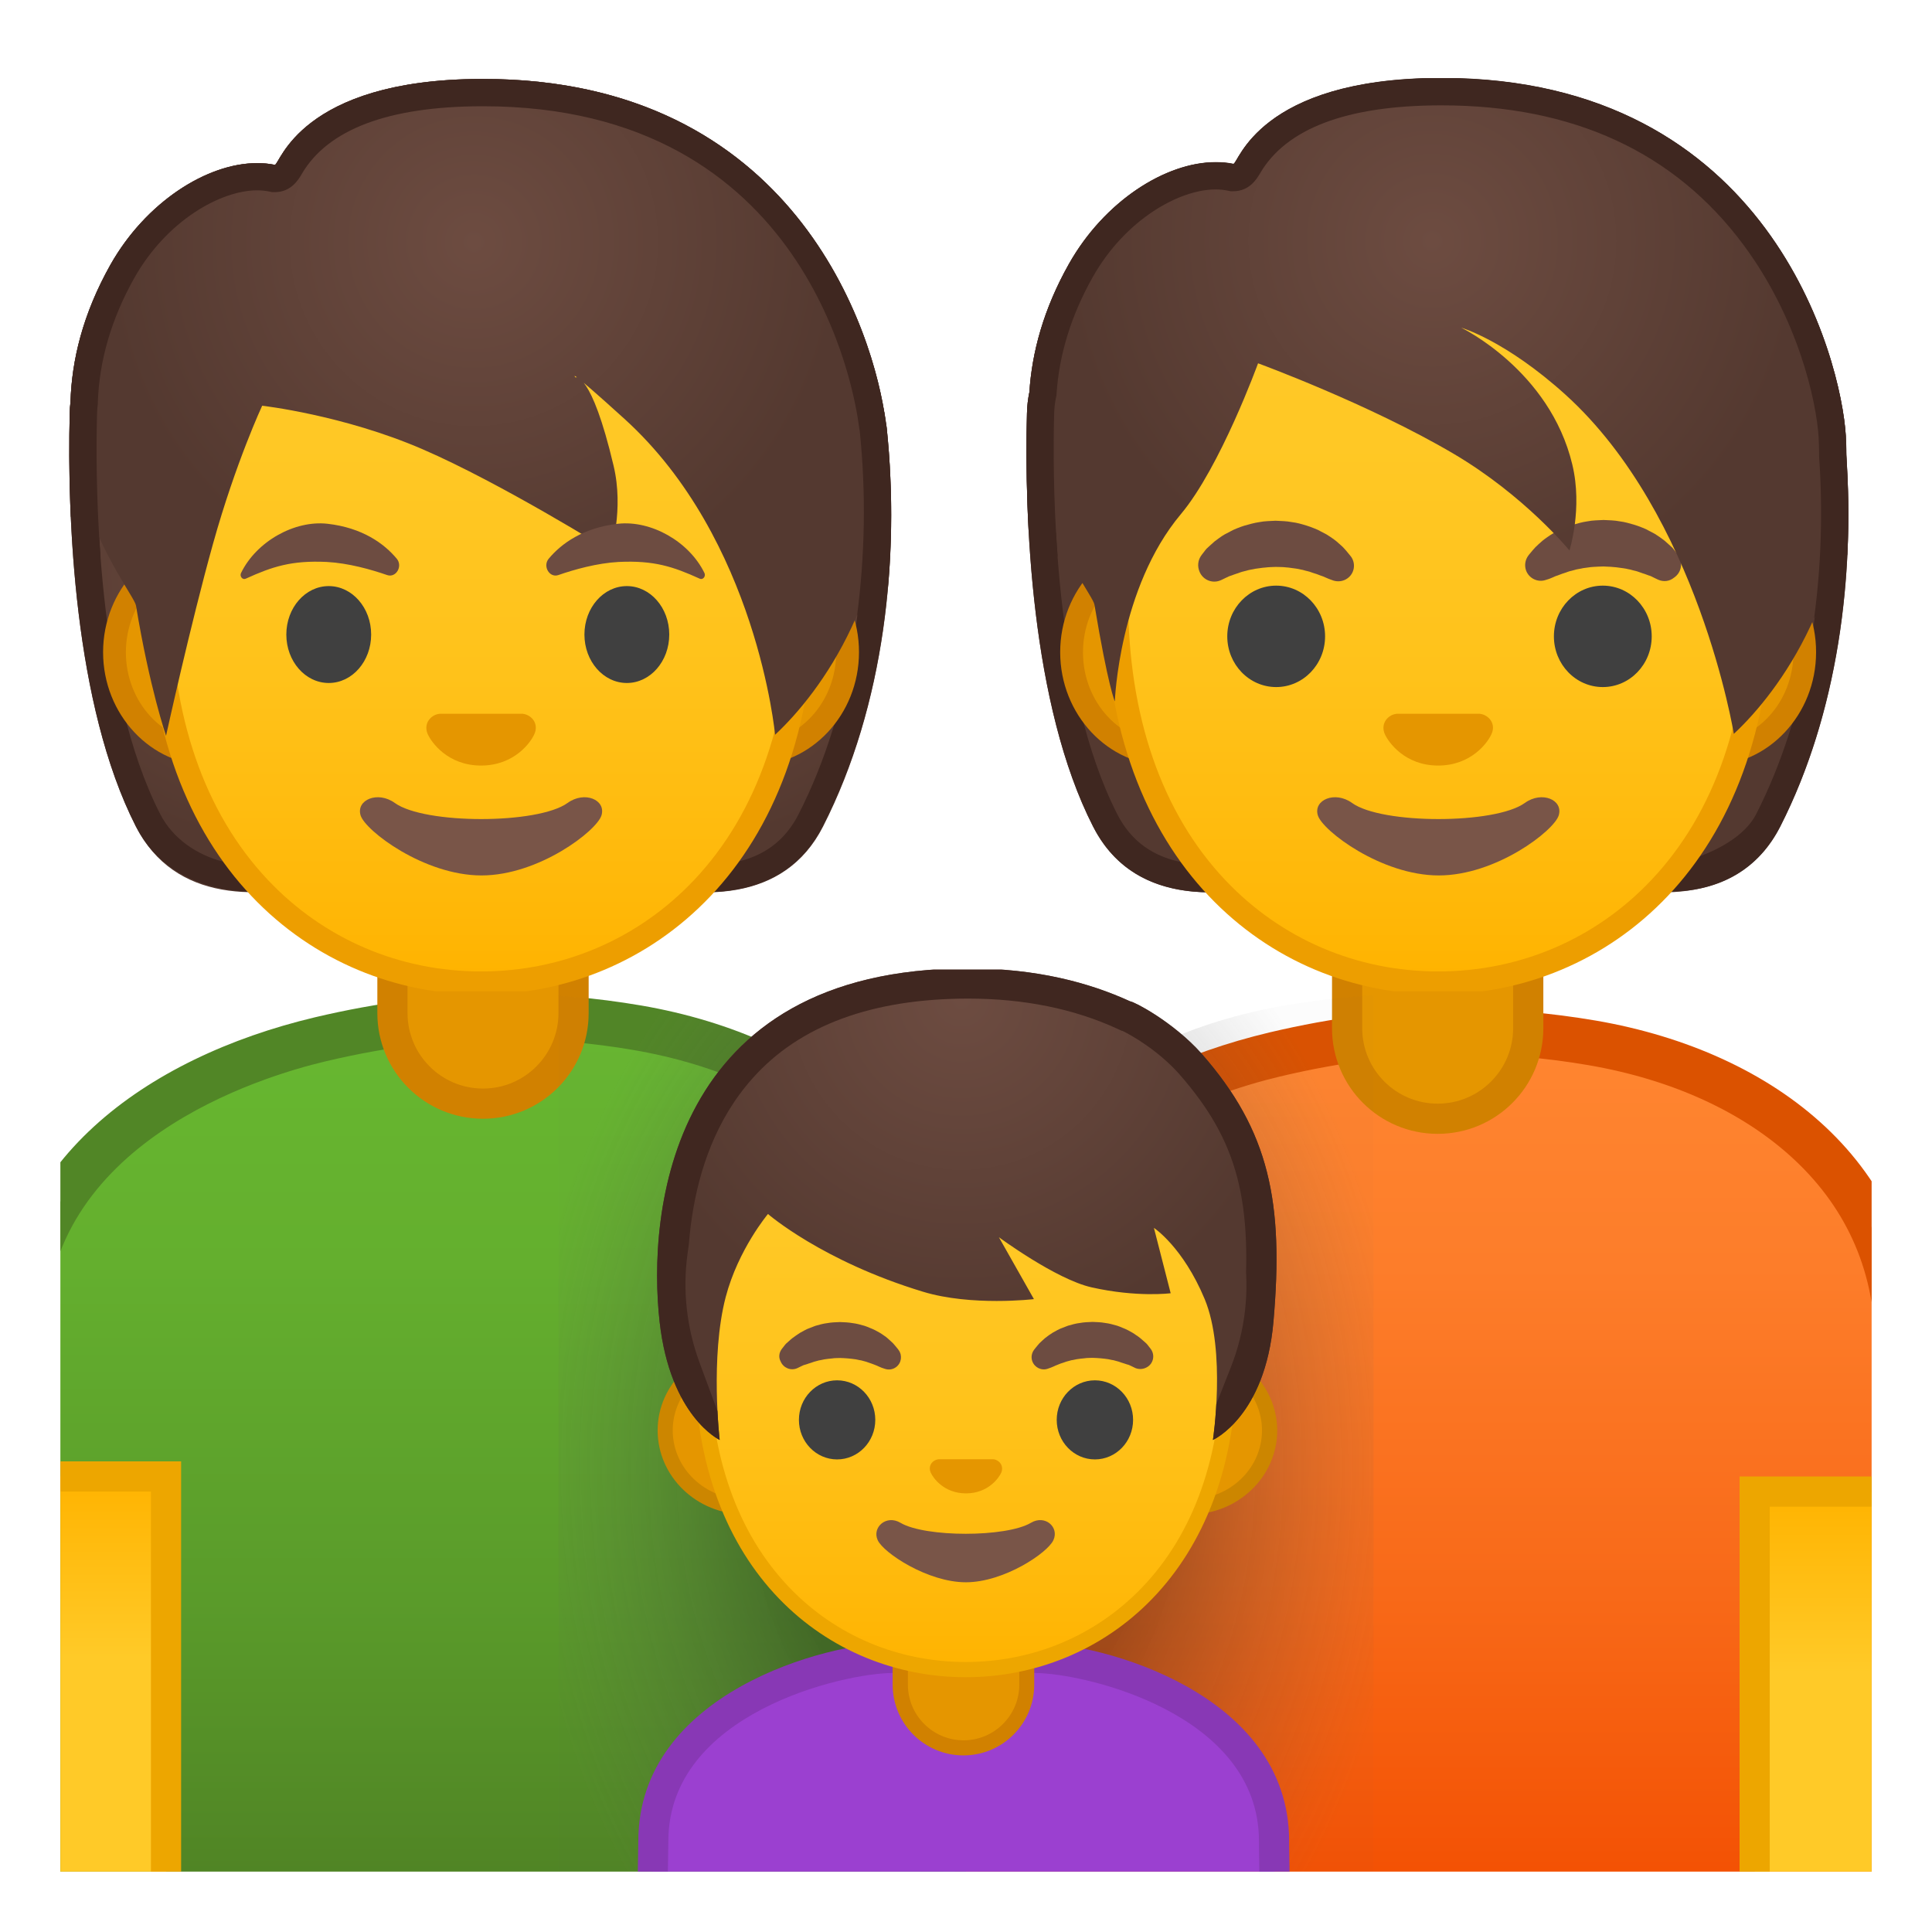 <svg enable-background="new 0 0 128 128" viewBox="0 0 128 128" xmlns="http://www.w3.org/2000/svg" xmlns:xlink="http://www.w3.org/1999/xlink"><defs><rect id="j" x="4" y="4" width="120" height="120"/></defs><clipPath id="d"><use xlink:href="#j"/></clipPath><g clip-path="url(#d)"><linearGradient id="i" x1="95.25" x2="95.25" y1="69.445" y2="127.71" gradientUnits="userSpaceOnUse"><stop stop-color="#FF8530" offset="0"/><stop stop-color="#FD7D2A" offset=".248"/><stop stop-color="#F86918" offset=".622"/><stop stop-color="#F24D00" offset="1"/></linearGradient><path d="m64.75 128.03v-38.63c0-9.31 7.37-16.61 19.71-19.54 4.28-1.02 8.35-1.51 12.42-1.51 2.85 0 5.74 0.25 8.61 0.75 9.79 1.69 20.25 7.91 20.25 20.31v38.64l-60.99-0.02z" fill="url(#i)"/><path d="m96.88 69.85c2.76 0 5.57 0.24 8.36 0.72 5.59 0.96 10.31 3.14 13.66 6.28 3.55 3.33 5.35 7.55 5.35 12.54v37.14l-58-0.01v-37.12c0-12.69 14.2-17.05 18.56-18.08 4.16-0.99 8.11-1.47 12.07-1.47m0-3c-4.4 0-8.62 0.57-12.77 1.55-11.23 2.67-20.86 9.63-20.86 21v40.12l64 0.02v-40.14c0-12.28-9.62-19.73-21.5-21.78-3.05-0.52-5.99-0.77-8.87-0.77z" fill="#DB5200"/><path d="m95.25 74.12c-3.31 0-6-2.69-6-6v-5.42h12v5.42c0 3.31-2.69 6-6 6z" fill="#E59600"/><path d="m100.25 63.7v4.42c0 2.76-2.24 5-5 5s-5-2.24-5-5v-4.42h10m2-2h-14v6.42c0 3.87 3.13 7 7 7s7-3.13 7-7v-6.42z" fill="#D18100"/><linearGradient id="h" x1="121.25" x2="121.25" y1="98.824" y2="128.82" gradientUnits="userSpaceOnUse"><stop stop-color="#FFB300" offset="0"/><stop stop-color="#FFCA28" offset=".401"/></linearGradient><rect x="116.25" y="98.82" width="10" height="30" fill="url(#h)"/><path d="m125.25 99.82v28h-8v-28h8m2-2h-12v32h12v-32z" fill="#EDA600"/><defs><rect id="g" x="65" y="5.18" width="60.5" height="60.5"/></defs><clipPath id="a"><use xlink:href="#g"/></clipPath><path d="m74.66 20.8c-3.83 0.89-6.52 2.65-6.62 6.58-0.18 6.9 0.27 19.33 4.38 27.38 5.15 10.1 22.5-0.5 22.5-0.5l-5-37-15.26 3.54z" clip-path="url(#a)" fill="#543930"/><path d="m115.7 20.8c3.83 0.89 6.06 3.67 6.46 7.58 0.88 8.5-0.12 18.33-4.22 26.38-5.15 10.1-22.5-0.5-22.5-0.5l5-37 15.26 3.54z" clip-path="url(#a)" fill="#543930"/><path d="m122.32 30.13c-0.01-0.41-0.01-0.82-0.03-1.25-0.3-5.04-5-23.71-26.78-23.71h-0.13c-12.01 0.04-13.33 5.69-13.66 5.69h-0.01c-0.37-0.08-0.77-0.11-1.17-0.11-3.32 0-7.38 2.59-9.72 6.74-1.7 3.02-2.45 5.88-2.62 8.49-0.09 0.43-0.15 0.9-0.16 1.4-0.18 6.9 0.27 19.33 4.38 27.38 1.66 3.26 4.59 4.36 7.8 4.36-0.66-0.5-1.2-1.16-1.68-1.95-2.1-0.36-3.59-1.41-4.52-3.23-4.18-8.19-4.31-21.27-4.18-26.51 0.01-0.37 0.05-0.73 0.12-1.06l0.03-0.13 0.01-0.15c0.17-2.6 0.97-5.2 2.39-7.72 2.15-3.82 5.73-5.82 8.15-5.82 0.28 0 0.55 0.03 0.8 0.08l0.19 0.04h0.18c1.08 0 1.57-0.84 1.78-1.2 1.74-2.96 5.73-4.47 11.89-4.49h0.13c8.72 0 15.44 3.11 20 9.24 3.62 4.87 4.84 10.33 4.99 12.78 0.02 0.33 0.02 0.65 0.03 0.96v0.2 0.05 0.05c0.62 8.76-0.86 17.17-4.18 23.68-0.76 1.49-2.68 2.46-4.22 2.96-0.11 0.16-1.47 1.95-1.59 2.17 3.5 0 6-1.55 7.41-4.31 3.82-7.51 4.94-16.56 4.37-24.63z" clip-path="url(#a)" fill="#3F2720"/><g clip-path="url(#a)"><path d="m77.29 49.97c-3.47 0-6.29-3.03-6.29-6.76s2.82-6.76 6.29-6.76h35.99c3.47 0 6.29 3.03 6.29 6.76s-2.82 6.76-6.29 6.76h-35.99z" fill="#E59600"/><path d="m113.28 37.22c3.05 0 5.54 2.69 5.54 6s-2.48 6-5.54 6h-35.99c-3.05 0-5.54-2.69-5.54-6s2.48-6 5.54-6h35.99m0-1.52h-35.99c-3.88 0-7.05 3.38-7.05 7.51s3.17 7.51 7.05 7.51h35.98c3.88 0 7.05-3.38 7.05-7.51 0.01-4.12-3.16-7.51-7.04-7.51z" fill="#D18100"/></g><g clip-path="url(#a)"><linearGradient id="f" x1="95.286" x2="95.286" y1="64.684" y2="11.04" gradientUnits="userSpaceOnUse"><stop stop-color="#FFB300" offset="0"/><stop stop-color="#FFB809" offset=".102"/><stop stop-color="#FFC21A" offset=".371"/><stop stop-color="#FFC825" offset=".659"/><stop stop-color="#FFCA28" offset="1"/></linearGradient><path d="m95.29 65.13c-5.62 0-10.82-2.23-14.66-6.29-4.35-4.6-6.65-11.23-6.65-19.16 0-8.13 2.34-15.62 6.58-21.09 3.96-5.11 9.33-8.04 14.73-8.04s10.77 2.93 14.73 8.04c4.24 5.47 6.58 12.96 6.58 21.09 0 7.94-2.3 14.56-6.65 19.16-3.84 4.06-9.05 6.29-14.66 6.29z" fill="url(#f)"/><path d="m95.29 11.3c5.17 0 10.32 2.82 14.13 7.74 4.14 5.34 6.42 12.67 6.42 20.63 0 7.74-2.23 14.19-6.44 18.64-3.69 3.9-8.7 6.05-14.11 6.05s-10.42-2.15-14.11-6.05c-4.22-4.46-6.44-10.9-6.44-18.64 0-7.96 2.28-15.29 6.42-20.63 3.81-4.92 8.96-7.74 14.13-7.74m0-1.52c-11.46 0-22.07 12.26-22.07 29.89 0 17.54 10.93 26.21 22.07 26.21s22.07-8.67 22.07-26.21c0-17.63-10.61-29.89-22.07-29.89z" fill="#ED9E00"/></g><path d="m98.29 47.35c-0.08-0.03-0.17-0.05-0.25-0.06h-5.51c-0.08 0.01-0.17 0.03-0.25 0.06-0.5 0.2-0.77 0.72-0.54 1.27 0.24 0.55 1.33 2.1 3.54 2.1s3.31-1.55 3.54-2.1c0.25-0.55-0.03-1.07-0.53-1.27z" clip-path="url(#a)" fill="#E59600"/><g clip-path="url(#a)"><path d="m101.02 53.2c-1.97 1.42-9.47 1.42-11.44 0-1.13-0.82-2.58-0.21-2.27 0.82 0.31 1.02 4.21 3.98 8.01 3.98s7.64-2.96 7.95-3.98c0.31-1.03-1.12-1.64-2.25-0.82z" fill="#795548"/></g><path d="m79.56 36.84s0.09-0.13 0.25-0.33c0.04-0.05 0.08-0.11 0.14-0.17 0.07-0.07 0.15-0.14 0.24-0.22s0.18-0.16 0.28-0.25c0.1-0.08 0.2-0.15 0.31-0.23s0.23-0.16 0.35-0.23c0.13-0.07 0.26-0.14 0.4-0.21 0.14-0.08 0.28-0.14 0.43-0.2s0.31-0.12 0.47-0.17c0.32-0.09 0.66-0.19 1.01-0.24 0.35-0.07 0.71-0.07 1.07-0.09 0.36 0.02 0.72 0.02 1.07 0.09 0.35 0.04 0.69 0.14 1.01 0.24 0.16 0.05 0.32 0.11 0.47 0.17s0.3 0.12 0.43 0.2c0.14 0.07 0.27 0.14 0.4 0.21 0.12 0.07 0.24 0.16 0.35 0.23 0.11 0.08 0.22 0.15 0.31 0.23s0.18 0.16 0.26 0.23 0.16 0.14 0.22 0.21 0.12 0.14 0.17 0.19c0.2 0.24 0.31 0.38 0.31 0.38 0.33 0.46 0.23 1.11-0.24 1.44-0.28 0.2-0.63 0.24-0.94 0.14l-0.19-0.07s-0.13-0.04-0.32-0.13c-0.05-0.02-0.1-0.05-0.16-0.07s-0.13-0.05-0.2-0.07c-0.14-0.06-0.29-0.11-0.46-0.16-0.09-0.03-0.17-0.06-0.26-0.09-0.09-0.02-0.19-0.05-0.28-0.07-0.05-0.01-0.1-0.03-0.14-0.04l-0.15-0.03c-0.1-0.02-0.2-0.05-0.31-0.06-0.22-0.02-0.43-0.07-0.66-0.08-0.22-0.03-0.45-0.02-0.68-0.03-0.23 0.01-0.46 0.01-0.68 0.04-0.23 0.01-0.44 0.06-0.66 0.08-0.11 0.02-0.21 0.05-0.31 0.06l-0.15 0.03c-0.05 0.01-0.1 0.03-0.14 0.04-0.1 0.02-0.19 0.05-0.28 0.07s-0.17 0.06-0.26 0.09c-0.08 0.03-0.17 0.05-0.24 0.08-0.07 0.02-0.13 0.05-0.19 0.07l-0.18 0.06c-0.06 0.03-0.13 0.07-0.19 0.09-0.24 0.12-0.38 0.18-0.38 0.18-0.54 0.23-1.17-0.03-1.39-0.58-0.15-0.36-0.1-0.74 0.09-1.03z" clip-path="url(#a)" fill="#6D4C41"/><ellipse cx="84.55" cy="42.16" rx="3.24" ry="3.36" clip-path="url(#a)" fill="#404040"/><path d="m109.89 38.42s-0.14-0.06-0.38-0.18c-0.06-0.03-0.13-0.07-0.19-0.09-0.06-0.01-0.12-0.04-0.18-0.06s-0.12-0.04-0.19-0.07c-0.08-0.02-0.16-0.05-0.24-0.08-0.09-0.03-0.17-0.06-0.26-0.09-0.09-0.02-0.19-0.05-0.28-0.07-0.05-0.01-0.1-0.03-0.14-0.04l-0.15-0.03c-0.1-0.02-0.2-0.05-0.31-0.06-0.22-0.02-0.43-0.07-0.66-0.08-0.22-0.03-0.45-0.02-0.68-0.04-0.23 0.01-0.46 0.01-0.68 0.03-0.23 0.01-0.44 0.06-0.66 0.08-0.11 0.02-0.21 0.05-0.31 0.06l-0.15 0.03c-0.05 0.01-0.1 0.03-0.14 0.04-0.1 0.03-0.19 0.05-0.28 0.07s-0.17 0.06-0.26 0.09c-0.17 0.05-0.33 0.11-0.46 0.16-0.07 0.03-0.13 0.05-0.2 0.07-0.06 0.02-0.11 0.05-0.16 0.07-0.2 0.09-0.32 0.13-0.32 0.13l-0.19 0.06c-0.54 0.19-1.13-0.1-1.32-0.64-0.11-0.33-0.05-0.68 0.14-0.95 0 0 0.1-0.14 0.31-0.38 0.05-0.06 0.11-0.13 0.17-0.19 0.07-0.07 0.14-0.13 0.22-0.21 0.08-0.07 0.17-0.15 0.26-0.23s0.2-0.15 0.31-0.23 0.23-0.16 0.35-0.23c0.13-0.07 0.26-0.14 0.4-0.21 0.14-0.08 0.28-0.14 0.43-0.2s0.31-0.12 0.47-0.17c0.32-0.09 0.66-0.19 1.01-0.24 0.35-0.07 0.71-0.07 1.07-0.09 0.36 0.02 0.72 0.02 1.07 0.09 0.35 0.04 0.69 0.15 1.01 0.24 0.16 0.05 0.32 0.11 0.47 0.17s0.3 0.12 0.43 0.2c0.14 0.07 0.27 0.14 0.4 0.21 0.12 0.07 0.24 0.16 0.35 0.23 0.11 0.08 0.21 0.15 0.31 0.23 0.1 0.09 0.19 0.17 0.28 0.25s0.17 0.15 0.24 0.22c0.06 0.07 0.1 0.12 0.14 0.17 0.16 0.21 0.25 0.33 0.25 0.33 0.33 0.49 0.21 1.15-0.28 1.48-0.32 0.26-0.7 0.28-1.02 0.15z" clip-path="url(#a)" fill="#6D4C41"/><ellipse cx="106.19" cy="42.16" rx="3.24" ry="3.36" clip-path="url(#a)" fill="#404040"/><radialGradient id="e" cx="94.898" cy="15.961" r="24.37" gradientUnits="userSpaceOnUse"><stop stop-color="#6D4C41" offset="0"/><stop stop-color="#543930" offset="1"/></radialGradient><path d="m95.37 5.18c-12.08 0.04-13.34 5.76-13.67 5.69-3.48-0.72-8.26 1.97-10.88 6.62-6.77 12.02 1.51 21.51 1.69 22.57 0.91 5.46 1.35 6.41 1.35 6.41s0.27-7.51 4.37-12.4c2.62-3.12 5.12-10 5.12-10s7.35 2.69 12.95 5.99c4.72 2.78 7.68 6.41 7.68 6.41s0.89-2.78 0.19-5.69c-1.49-6.25-7.36-9.07-7.36-9.07s2.93 0.84 6.92 4.45c8.79 7.97 11.14 22.46 11.14 22.46 3.02-2.81 8.04-9.62 7.42-19.74-0.31-5.05-5.03-23.78-26.92-23.7z" clip-path="url(#a)" fill="url(#e)"/><path d="m115.5 16.21c3.62 4.87 4.84 10.33 4.99 12.78 0.02 0.33 0.02 0.65 0.03 0.96v0.2 0.05 0.05c0.26 3.67 0.13 7.28-0.33 10.71 0.85-1.33 1.52-2.61 2.2-4.22 0.11-2.24 0.08-4.47-0.07-6.62-0.01-0.41-0.01-0.82-0.03-1.25-0.3-5.04-5-23.71-26.78-23.71h-0.13c-12.01 0.04-13.33 5.69-13.66 5.69h-0.01c-0.37-0.08-0.77-0.11-1.17-0.11-3.32 0-7.38 2.59-9.72 6.74-1.7 3.02-2.45 5.88-2.62 8.49-0.09 0.43-0.15 0.9-0.16 1.4-0.06 2.17-0.05 4.88 0.11 7.82 0.16 0.1 0.32 0.21 0.47 0.34 0.53 0.4 1.01 0.85 1.45 1.35-0.29-3.88-0.29-7.33-0.23-9.47 0.01-0.37 0.05-0.73 0.12-1.06l0.03-0.13 0.01-0.13c0.17-2.6 0.97-5.2 2.39-7.72 2.15-3.82 5.73-5.82 8.15-5.82 0.28 0 0.55 0.03 0.8 0.08l0.19 0.04h0.18c1.08 0 1.57-0.84 1.78-1.2 1.74-2.96 5.73-4.47 11.89-4.49h0.13c8.71 0 15.44 3.1 19.99 9.23z" clip-path="url(#a)" fill="#3F2720"/></g><g clip-path="url(#d)"><defs><rect id="y" width="128" height="128"/></defs><clipPath id="c"><use xlink:href="#y"/></clipPath><g clip-path="url(#c)"><linearGradient id="x" x1="32" x2="32" y1="68.762" y2="130.14" gradientUnits="userSpaceOnUse"><stop stop-color="#67B730" offset="0"/><stop stop-color="#64AF2E" offset=".242"/><stop stop-color="#5A9B2A" offset=".607"/><stop stop-color="#4D7D23" offset="1"/></linearGradient><path d="M1.5,127.03V88.4c0-9.31,7.37-16.61,19.71-19.54c4.28-1.02,8.35-1.51,12.42-1.51 c2.85,0,5.74,0.25,8.61,0.75c9.79,1.69,20.25,7.91,20.25,20.31v38.64L1.5,127.03z" fill="url(#x)"/><path d="m33.63 68.85c2.76 0 5.57 0.24 8.36 0.72 5.59 0.96 10.31 3.14 13.66 6.28 3.55 3.35 5.35 7.57 5.35 12.55v37.14l-58-0.01v-37.13c0-12.69 14.2-17.05 18.56-18.08 4.16-0.99 8.11-1.47 12.07-1.47m0-3c-4.4 0-8.62 0.57-12.77 1.55-11.23 2.67-20.86 9.64-20.86 21v40.12l64 0.02v-40.14c0-12.28-9.62-19.73-21.5-21.78-3.05-0.52-5.99-0.77-8.87-0.77z" fill="#518626"/><path d="m32 73.12c-3.31 0-6-2.69-6-6v-5.42h12v5.42c0 3.31-2.69 6-6 6z" fill="#E59600"/><path d="m37 62.7v4.42c0 2.76-2.24 5-5 5s-5-2.24-5-5v-4.42h10m2-2h-14v6.42c0 3.87 3.13 7 7 7s7-3.13 7-7v-6.42z" fill="#D18100"/><defs><rect id="w" x="1.58" y="5.18" width="60.5" height="60.5"/></defs><clipPath id="b"><use xlink:href="#w"/></clipPath><radialGradient id="v" cx="18.047" cy="38.181" r="17.594" gradientUnits="userSpaceOnUse"><stop stop-color="#6D4C41" offset="0"/><stop stop-color="#543930" offset="1"/></radialGradient><path d="M11.24,20.8c-3.83,0.89-6.52,2.65-6.62,6.58 C4.45,34.27,4.9,46.7,9,54.75c5.15,10.1,22.5-0.5,22.5-0.5l-5-37L11.24,20.8z" clip-path="url(#b)" fill="url(#v)"/><radialGradient id="u" cx="32.992" cy="38.181" r="17.615" gradientTransform="matrix(-1 0 0 1 78.527 0)" gradientUnits="userSpaceOnUse"><stop stop-color="#6D4C41" offset="0"/><stop stop-color="#543930" offset="1"/></radialGradient><path d="m52.29 20.8c3.83 0.89 6.06 3.67 6.46 7.58 0.88 8.5-0.12 18.33-4.22 26.38-5.15 10.1-22.5-0.5-22.5-0.5l5-37 15.26 3.54z" clip-path="url(#b)" fill="url(#u)"/><path d="m58.75 28.38c-0.01-0.13-0.04-0.24-0.06-0.36-0.77-6.07-6.08-22.79-26.69-22.79h-0.13c-12.01 0.04-13.33 5.69-13.66 5.69h-0.01c-0.37-0.08-0.77-0.11-1.17-0.11-3.32 0-7.38 2.59-9.72 6.74-1.83 3.26-2.56 6.32-2.64 9.09-0.03 0.24-0.05 0.48-0.05 0.73-0.17 6.9 0.28 19.33 4.38 27.38 1.55 3.04 4.45 4.19 7.41 4.33-0.75-0.83-1.03-1.18-1.62-1.99-1.76-0.45-3.35-1.54-4.18-3.16-4.18-8.19-4.31-21.27-4.18-26.51 0-0.19 0.02-0.38 0.04-0.57l0.01-0.08v-0.08c0.09-2.79 0.9-5.57 2.41-8.26 2.15-3.82 5.73-5.82 8.15-5.82 0.28 0 0.55 0.03 0.8 0.08l0.19 0.04h0.18c1.08 0 1.57-0.84 1.78-1.2 1.73-2.96 5.73-4.47 11.88-4.49h0.13c21.6 0 24.63 19.03 24.9 21.22 0.01 0.09 0.03 0.17 0.04 0.26l0.01 0.05c0.95 9.23-0.52 18.48-4.04 25.37-0.86 1.69-2.21 2.74-4.09 3.16-0.5 0.72-1.01 1.38-1.6 2 3-0.12 5.71-1.26 7.28-4.34 4.13-8.06 5.12-17.88 4.25-26.38z" clip-path="url(#b)" fill="#3F2720"/><g clip-path="url(#b)"><path d="m13.88 49.97c-3.47 0-6.29-3.03-6.29-6.76s2.82-6.76 6.29-6.76h35.99c3.47 0 6.29 3.03 6.29 6.76s-2.82 6.76-6.29 6.76h-35.99z" fill="#E59600"/><path d="m49.86 37.22c3.05 0 5.54 2.69 5.54 6s-2.48 6-5.54 6h-35.98c-3.05 0-5.54-2.69-5.54-6s2.48-6 5.54-6h35.98m0-1.52h-35.98c-3.88 0-7.05 3.38-7.05 7.51s3.17 7.51 7.05 7.51h35.98c3.88 0 7.05-3.38 7.05-7.51 0.01-4.12-3.17-7.51-7.05-7.51z" fill="#D18100"/></g><g clip-path="url(#b)"><linearGradient id="t" x1="31.869" x2="31.869" y1="64.684" y2="11.04" gradientUnits="userSpaceOnUse"><stop stop-color="#FFB300" offset="0"/><stop stop-color="#FFB809" offset=".102"/><stop stop-color="#FFC21A" offset=".371"/><stop stop-color="#FFC825" offset=".659"/><stop stop-color="#FFCA28" offset="1"/></linearGradient><path d="m31.87 65.13c-5.62 0-10.82-2.23-14.66-6.29-4.35-4.6-6.65-11.23-6.65-19.16 0-8.13 2.34-15.62 6.58-21.09 3.96-5.11 9.33-8.04 14.73-8.04s10.77 2.93 14.73 8.04c4.24 5.47 6.58 12.96 6.58 21.09 0 7.94-2.3 14.56-6.65 19.16-3.84 4.06-9.04 6.29-14.66 6.29z" fill="url(#t)"/><path d="m31.87 11.3c5.17 0 10.32 2.82 14.13 7.74 4.14 5.34 6.42 12.67 6.42 20.63 0 7.74-2.23 14.19-6.44 18.64-3.69 3.9-8.7 6.05-14.11 6.05s-10.42-2.15-14.11-6.05c-4.22-4.46-6.44-10.9-6.44-18.64 0-7.96 2.28-15.29 6.42-20.63 3.81-4.92 8.96-7.74 14.13-7.74m0-1.52c-11.46 0-22.07 12.26-22.07 29.9 0 17.54 10.93 26.21 22.07 26.21s22.07-8.67 22.07-26.21c0-17.64-10.61-29.9-22.07-29.9z" fill="#ED9E00"/></g><radialGradient id="s" cx="31.395" cy="16.036" r="24.394" gradientUnits="userSpaceOnUse"><stop stop-color="#6D4C41" offset="0"/><stop stop-color="#543930" offset="1"/></radialGradient><path d="m31.87 5.23c-12.08 0.04-13.34 5.76-13.67 5.69-3.48-0.72-8.26 1.97-10.88 6.62-6.77 12.03 1.51 21.52 1.69 22.58 0.9 5.46 1.99 8.63 1.99 8.63s1.62-7.38 3.12-12.75 3.25-9.12 3.25-9.12 5.37 0.61 10.62 2.88 12.47 6.78 12.47 6.78 0.89-2.78 0.19-5.69c-1.48-6.26-2.53-5.85-2.53-5.85s-0.73-0.86 3.25 2.75c8.79 7.97 9.98 20.93 9.98 20.93 3.02-2.81 8.04-9.62 7.42-19.74-0.29-5.05-5.01-23.78-26.9-23.71z" clip-path="url(#b)" fill="url(#s)"/><ellipse cx="21.78" cy="42.04" rx="2.81" ry="3.21" clip-path="url(#b)" fill="#404040"/><ellipse cx="41.53" cy="42.04" rx="2.81" ry="3.21" clip-path="url(#b)" fill="#404040"/><path d="m34.88 47.35c-0.08-0.03-0.17-0.05-0.25-0.06h-5.51c-0.08 0.01-0.17 0.03-0.25 0.06-0.5 0.2-0.77 0.72-0.54 1.27 0.24 0.55 1.33 2.1 3.54 2.1s3.31-1.55 3.54-2.1c0.24-0.55-0.03-1.07-0.53-1.27z" clip-path="url(#b)" fill="#E59600"/><path d="m16.28 38.34c-0.21 0.1-0.42-0.16-0.31-0.38 1.02-2.09 3.54-3.5 5.72-3.26 2.31 0.26 3.76 1.31 4.6 2.32 0.41 0.5-0.06 1.28-0.64 1.08-1.07-0.37-2.55-0.79-4-0.87-2.34-0.11-3.61 0.31-5.37 1.11z" clip-path="url(#b)" fill="#6D4C41"/><path d="m46.36 38.34c0.21 0.1 0.42-0.16 0.31-0.38-1.02-2.09-3.54-3.5-5.72-3.26-2.31 0.26-3.76 1.31-4.6 2.32-0.41 0.5 0.06 1.28 0.64 1.08 1.07-0.37 2.55-0.79 4-0.87 2.34-0.11 3.61 0.31 5.37 1.11z" clip-path="url(#b)" fill="#6D4C41"/><g clip-path="url(#b)"><path d="m37.6 53.2c-1.97 1.42-9.47 1.42-11.44 0-1.13-0.82-2.58-0.21-2.27 0.82 0.31 1.02 4.21 3.98 8.01 3.98s7.64-2.96 7.95-3.98c0.31-1.03-1.12-1.64-2.25-0.82z" fill="#795548"/></g><path d="m56.91 28.25c0.01 0.09 0.03 0.17 0.04 0.26l0.01 0.05c0.43 4.15 0.34 8.3-0.18 12.24 0.06-0.13 0.12-0.25 0.19-0.37 0.48-0.85 1.14-1.32 1.86-1.52 0.32-3.59 0.27-7.17-0.08-10.53-0.01-0.13-0.04-0.24-0.06-0.36-0.77-6.07-6.08-22.79-26.69-22.79h-0.13c-12.01 0.04-13.33 5.69-13.66 5.69h-0.01c-0.37-0.08-0.77-0.11-1.17-0.11-3.32 0-7.38 2.59-9.72 6.74-1.83 3.26-2.56 6.32-2.64 9.09-0.03 0.24-0.05 0.48-0.05 0.73-0.05 1.92-0.05 4.29 0.07 6.86 0.72 0.86 1.37 1.75 1.97 2.68-0.29-3.89-0.29-7.35-0.23-9.49 0-0.19 0.02-0.38 0.04-0.57l0.01-0.08v-0.08c0.09-2.79 0.9-5.57 2.41-8.26 2.15-3.82 5.73-5.82 8.15-5.82 0.28 0 0.55 0.03 0.8 0.08l0.19 0.04h0.18c1.08 0 1.57-0.84 1.78-1.2 1.73-2.96 5.73-4.47 11.88-4.49h0.13c21.6-0.01 24.63 19.03 24.91 21.21z" clip-path="url(#b)" fill="#3F2720"/><linearGradient id="r" x1="6" x2="6" y1="97.824" y2="127.82" gradientUnits="userSpaceOnUse"><stop stop-color="#FFB300" offset="0"/><stop stop-color="#FFCA28" offset=".401"/></linearGradient><rect x="1" y="97.82" width="10" height="30" fill="url(#r)"/><path d="m10 98.82v28h-8v-28h8m2-2h-12v32h12v-32z" fill="#EDA600"/></g><radialGradient id="q" cx="64" cy="97.246" r="29.228" gradientTransform="matrix(1 0 0 1.457 0 -44.424)" gradientUnits="userSpaceOnUse"><stop stop-color="#212121" offset=".422"/><stop stop-color="#616161" stop-opacity=".05" offset="1"/></radialGradient><path d="m85.1 66.62c-11.88 2.05-21.08 9.5-21.08 21.78 0-12.28-9.67-19.73-21.55-21.78-1.84-0.32-3.47-0.52-5.47-0.64v62.56l27 0.01 27-0.01v-62.59c-2 0.11-3.93 0.33-5.9 0.67z" clip-path="url(#c)" fill="url(#q)" opacity=".4"/><g clip-path="url(#c)"><path d="m43.18 138.12c-0.09-2.59 0.01-10.85 0.1-16.12 0-9.25 12.38-12.16 15.88-12.16h9.38c3.5 0 15.87 2.91 15.87 12.14 0 0 0 0.6 0.01 1.06 0.16 9.99 0.14 13.71 0.09 15.08h-41.33z" fill="#9B40D0"/><path d="m68.54 110.84c3.28 0 14.87 2.67 14.87 11.14v0.28c0 0.04 0 0.33 0.01 0.8 0.13 8.28 0.14 12.2 0.11 14.06h-39.37c-0.04-3.16 0.03-10.11 0.12-15.14 0-8.47 11.6-11.14 14.88-11.14h9.38m0-2h-9.37c-4.35 0-16.88 3.3-16.88 13.14 0 0-0.31 17.14 0 17.14h43.12c0.31 0 0-16.51 0-16.86v-0.28c0-9.84-12.52-13.14-16.87-13.14z" fill="#8838B5"/><path d="m63.84 115.8c-2.31 0-4.19-1.88-4.19-4.19v-3.1h8.39v3.1c-0.01 2.31-1.89 4.19-4.2 4.19z" fill="#E59600"/><path d="m67.53 109.01v2.6c0 2.04-1.66 3.69-3.69 3.69-2.04 0-3.69-1.66-3.69-3.69v-2.6h7.38m1-1h-9.39v3.6c0 2.59 2.1 4.69 4.69 4.69s4.69-2.1 4.69-4.69v-3.6h0.01z" fill="#D18100"/><defs><rect id="p" x="40.55" y="64.24" width="46.9" height="46.9"/></defs><clipPath id="o"><use xlink:href="#p"/></clipPath><g clip-path="url(#o)"><path d="m49.35 99.84c-2.91 0-5.28-2.27-5.28-5.06s2.37-5.06 5.28-5.06h29.48c2.91 0 5.28 2.27 5.28 5.06s-2.37 5.06-5.28 5.06h-29.48z" fill="#E59600"/><path d="m78.83 90.21c2.64 0 4.78 2.05 4.78 4.56 0 2.52-2.14 4.56-4.78 4.56h-29.48c-2.64 0-4.78-2.05-4.78-4.56 0-2.52 2.14-4.56 4.78-4.56h29.48m0-1h-29.48c-3.18 0-5.78 2.5-5.78 5.56s2.6 5.56 5.78 5.56h29.49c3.18 0 5.78-2.5 5.78-5.56-0.01-3.06-2.61-5.56-5.79-5.56z" fill="#CC8600"/><linearGradient id="n" x1="63.981" x2="63.981" y1="110.62" y2="66.445" gradientUnits="userSpaceOnUse"><stop stop-color="#FFB300" offset="0"/><stop stop-color="#FFB809" offset=".102"/><stop stop-color="#FFC21A" offset=".371"/><stop stop-color="#FFC825" offset=".659"/><stop stop-color="#FFCA28" offset="1"/></linearGradient><path d="m63.98 110.62c-8.41 0-17.46-6.4-17.46-20.45 0-11.25 6.68-23.4 17.46-23.4 10.79 0 17.46 12.14 17.46 23.4 0 14.05-9.05 20.45-17.46 20.45z" fill="url(#n)"/><path d="m63.98 67.27c4.28 0 8.54 2.29 11.69 6.28 3.4 4.3 5.27 10.2 5.27 16.61 0 6.24-1.83 11.44-5.3 15.04-3.05 3.17-7.19 4.91-11.66 4.91s-8.61-1.74-11.66-4.91c-3.47-3.6-5.3-8.8-5.3-15.04 0-6.41 1.87-12.31 5.27-16.61 3.15-3.99 7.41-6.28 11.69-6.28m0-1c-9.33 0-17.96 9.8-17.96 23.9 0 14.02 8.9 20.95 17.96 20.95s17.96-6.93 17.96-20.95c0-14.11-8.63-23.9-17.96-23.9z" fill="#EDA600"/><path d="m65.98 96.72c-0.05-0.02-0.11-0.04-0.17-0.04h-3.63c-0.06 0.01-0.11 0.02-0.17 0.04-0.33 0.13-0.51 0.47-0.35 0.84 0.16 0.36 0.88 1.38 2.34 1.38s2.18-1.02 2.34-1.38c0.15-0.37-0.03-0.71-0.36-0.84z" fill="#E59600"/><g fill="#6D4C41"><path d="m51.77 89.41s0.07-0.1 0.2-0.26c0.03-0.04 0.06-0.08 0.11-0.13 0.06-0.06 0.12-0.11 0.19-0.17s0.14-0.13 0.22-0.19 0.16-0.12 0.25-0.18l0.27-0.18c0.1-0.05 0.2-0.11 0.31-0.17s0.22-0.11 0.34-0.15c0.12-0.05 0.24-0.09 0.36-0.14 0.25-0.07 0.52-0.15 0.79-0.18 0.27-0.05 0.55-0.06 0.84-0.07 0.28 0.01 0.56 0.02 0.84 0.07 0.27 0.03 0.54 0.11 0.79 0.18 0.12 0.04 0.25 0.09 0.36 0.14 0.12 0.05 0.23 0.09 0.34 0.15s0.21 0.11 0.31 0.17 0.19 0.12 0.27 0.18c0.09 0.06 0.17 0.11 0.24 0.18 0.07 0.06 0.14 0.12 0.2 0.18s0.12 0.11 0.17 0.16 0.09 0.11 0.13 0.15c0.16 0.18 0.24 0.3 0.24 0.3 0.26 0.36 0.18 0.87-0.18 1.13-0.22 0.16-0.49 0.19-0.73 0.11l-0.15-0.05s-0.1-0.03-0.25-0.1c-0.04-0.02-0.08-0.04-0.13-0.06l-0.15-0.06c-0.11-0.04-0.23-0.09-0.36-0.13-0.07-0.02-0.13-0.05-0.2-0.07s-0.15-0.04-0.22-0.06c-0.04-0.01-0.07-0.02-0.11-0.03s-0.08-0.01-0.12-0.02c-0.08-0.01-0.16-0.04-0.24-0.05-0.17-0.02-0.34-0.05-0.51-0.06-0.17-0.02-0.35-0.02-0.53-0.03-0.18 0.01-0.36 0-0.53 0.03-0.18 0.01-0.35 0.04-0.51 0.06-0.08 0.01-0.16 0.04-0.24 0.05-0.04 0.01-0.08 0.01-0.12 0.02s-0.08 0.02-0.11 0.03c-0.08 0.02-0.15 0.04-0.22 0.06s-0.14 0.05-0.2 0.07c-0.07 0.02-0.13 0.04-0.19 0.06-0.05 0.02-0.1 0.04-0.15 0.05-0.05 0.02-0.09 0.03-0.14 0.04-0.05 0.02-0.1 0.05-0.15 0.07-0.18 0.09-0.29 0.14-0.29 0.14-0.42 0.18-0.91-0.02-1.09-0.45-0.15-0.27-0.1-0.57 0.05-0.79z"/><path d="m75.23 90.64s-0.11-0.05-0.29-0.14c-0.04-0.02-0.1-0.05-0.15-0.07-0.05-0.01-0.09-0.03-0.14-0.04-0.05-0.02-0.1-0.03-0.15-0.05-0.06-0.02-0.12-0.04-0.19-0.06s-0.13-0.05-0.2-0.07-0.15-0.04-0.22-0.06c-0.04-0.01-0.07-0.02-0.11-0.03s-0.08-0.01-0.12-0.02c-0.08-0.01-0.16-0.04-0.24-0.05-0.17-0.02-0.34-0.05-0.51-0.06-0.17-0.02-0.35-0.02-0.53-0.03-0.18 0.01-0.36 0-0.53 0.03-0.18 0.01-0.35 0.04-0.51 0.06-0.08 0.01-0.16 0.04-0.24 0.05-0.04 0.01-0.08 0.01-0.12 0.02s-0.08 0.02-0.11 0.03c-0.08 0.02-0.15 0.04-0.22 0.06s-0.14 0.05-0.2 0.07c-0.13 0.04-0.25 0.08-0.36 0.13l-0.15 0.06c-0.05 0.02-0.09 0.04-0.13 0.06-0.15 0.07-0.25 0.1-0.25 0.1l-0.14 0.05c-0.42 0.15-0.88-0.08-1.03-0.5-0.09-0.26-0.04-0.53 0.11-0.74 0 0 0.08-0.11 0.24-0.3 0.04-0.05 0.08-0.1 0.13-0.15s0.11-0.1 0.17-0.16 0.13-0.12 0.2-0.18 0.16-0.11 0.24-0.18l0.27-0.18c0.1-0.05 0.2-0.11 0.31-0.17s0.22-0.11 0.34-0.15c0.12-0.05 0.24-0.09 0.36-0.14 0.25-0.07 0.52-0.15 0.79-0.18 0.27-0.05 0.55-0.06 0.84-0.07 0.28 0.01 0.56 0.02 0.83 0.07 0.27 0.03 0.54 0.11 0.79 0.18 0.12 0.04 0.25 0.09 0.36 0.14 0.12 0.05 0.23 0.09 0.34 0.15s0.21 0.11 0.31 0.17 0.19 0.12 0.27 0.18c0.09 0.06 0.17 0.11 0.25 0.18s0.15 0.13 0.22 0.19 0.13 0.12 0.19 0.17c0.05 0.05 0.08 0.09 0.11 0.13 0.13 0.16 0.2 0.26 0.2 0.26 0.26 0.38 0.16 0.9-0.22 1.15-0.26 0.17-0.56 0.19-0.81 0.09z"/></g><g fill="#404040"><ellipse cx="55.46" cy="94.07" rx="2.53" ry="2.62"/><ellipse cx="72.54" cy="94.07" rx="2.53" ry="2.62"/></g><radialGradient id="m" cx="72.542" cy="66.239" r="24.009" gradientTransform="matrix(1.043 0 0 1.043 -11.966 -2.86)" gradientUnits="userSpaceOnUse"><stop stop-color="#6D4C41" offset="0"/><stop stop-color="#543930" offset=".901"/></radialGradient><path d="m79.63 69.83c-2.33-2.43-4.54-3.46-4.76-3.49-2.71-1.24-6.2-2.18-10.72-2.18-19.87 0-21.25 16.27-20.45 23.4 0.7 6.29 3.98 7.84 3.98 7.84s-0.64-5.49 0.4-9.47c0.83-3.16 2.8-5.5 2.8-5.5s3.58 3.12 10.27 5.15c3.22 0.98 7.35 0.49 7.35 0.49l-2.32-4.1s3.78 2.79 6.14 3.32c3.02 0.68 5.24 0.39 5.24 0.39l-1.11-4.33s1.92 1.26 3.36 4.71 0.55 9.34 0.55 9.34 3.46-1.54 4.01-7.84c0.69-7.89-0.26-12.62-4.74-17.73z" fill="url(#m)"/><defs><path id="l" d="m79.63 69.83c-2.19-2.49-4.54-3.46-4.76-3.49-2.71-1.24-6.2-2.18-10.72-2.18-19.87 0-21.25 16.27-20.45 23.4 0.7 6.29 3.98 7.86 3.98 7.86v-1.54l-1.35-3.65c-0.84-2.29-1.11-4.75-0.78-7.16l0.45-3.27 18.03-11.59 17.92 11.59 0.47 3.19c0.38 2.57 0.08 5.19-0.88 7.61l-1.01 2.57-0.17 2.26s3.46-1.55 4.01-7.85c0.69-7.91-0.26-12.64-4.74-17.75z"/></defs><clipPath id="k"><use xlink:href="#l"/></clipPath><g clip-path="url(#k)"><path d="m64.15 66.16c3.67 0 6.99 0.67 9.88 2l0.28 0.13 0.06 0.01c0.56 0.27 2.34 1.27 3.75 2.85 3.9 4.45 4.94 8.4 4.25 16.24-0.01 0.12-0.02 0.23-0.03 0.34-0.15-0.85-0.37-1.68-0.69-2.43-1.63-3.9-3.86-5.45-4.1-5.61l-4.32-2.85 1.29 5.02 0.47 1.84c-0.64-0.06-1.4-0.16-2.22-0.35-1.41-0.32-4.06-2-5.4-2.98l-7.51-5.53 4.59 8.12 0.69 1.22c-1.31-0.05-2.48-0.23-3.4-0.51-6.14-1.86-9.51-4.72-9.53-4.74l-1.53-1.34-1.31 1.56c-0.09 0.11-2.27 2.73-3.2 6.28-0.19 0.71-0.32 1.46-0.42 2.21-0.01-0.1-0.02-0.2-0.04-0.3-0.26-2.35-0.74-10.43 4.15-15.9 3.11-3.5 7.92-5.28 14.29-5.28m0-2c-19.87 0-21.25 16.27-20.45 23.4 0.7 6.29 3.98 7.84 3.98 7.84s-0.64-5.49 0.4-9.47c0.83-3.16 2.8-5.5 2.8-5.5s3.58 3.12 10.27 5.15c1.61 0.49 3.44 0.61 4.87 0.61 1.44 0 2.48-0.12 2.48-0.12l-2.32-4.1s3.78 2.79 6.14 3.32c1.63 0.37 3.02 0.45 3.96 0.45 0.81 0 1.28-0.06 1.28-0.06l-1.11-4.33s1.92 1.26 3.36 4.71 0.55 9.34 0.55 9.34 3.46-1.54 4.01-7.84c0.69-7.89-0.25-12.62-4.74-17.74-1.98-2.21-4.54-3.46-4.76-3.49-2.71-1.23-6.2-2.17-10.72-2.17z" fill="#402720"/></g><path d="m68.3 100.89c-1.64 0.97-7 0.97-8.64 0-0.94-0.56-1.9 0.3-1.51 1.15 0.38 0.84 3.31 2.79 5.84 2.79s5.42-1.95 5.8-2.79c0.4-0.86-0.55-1.71-1.49-1.15z" fill="#795548"/></g></g></g></svg>
